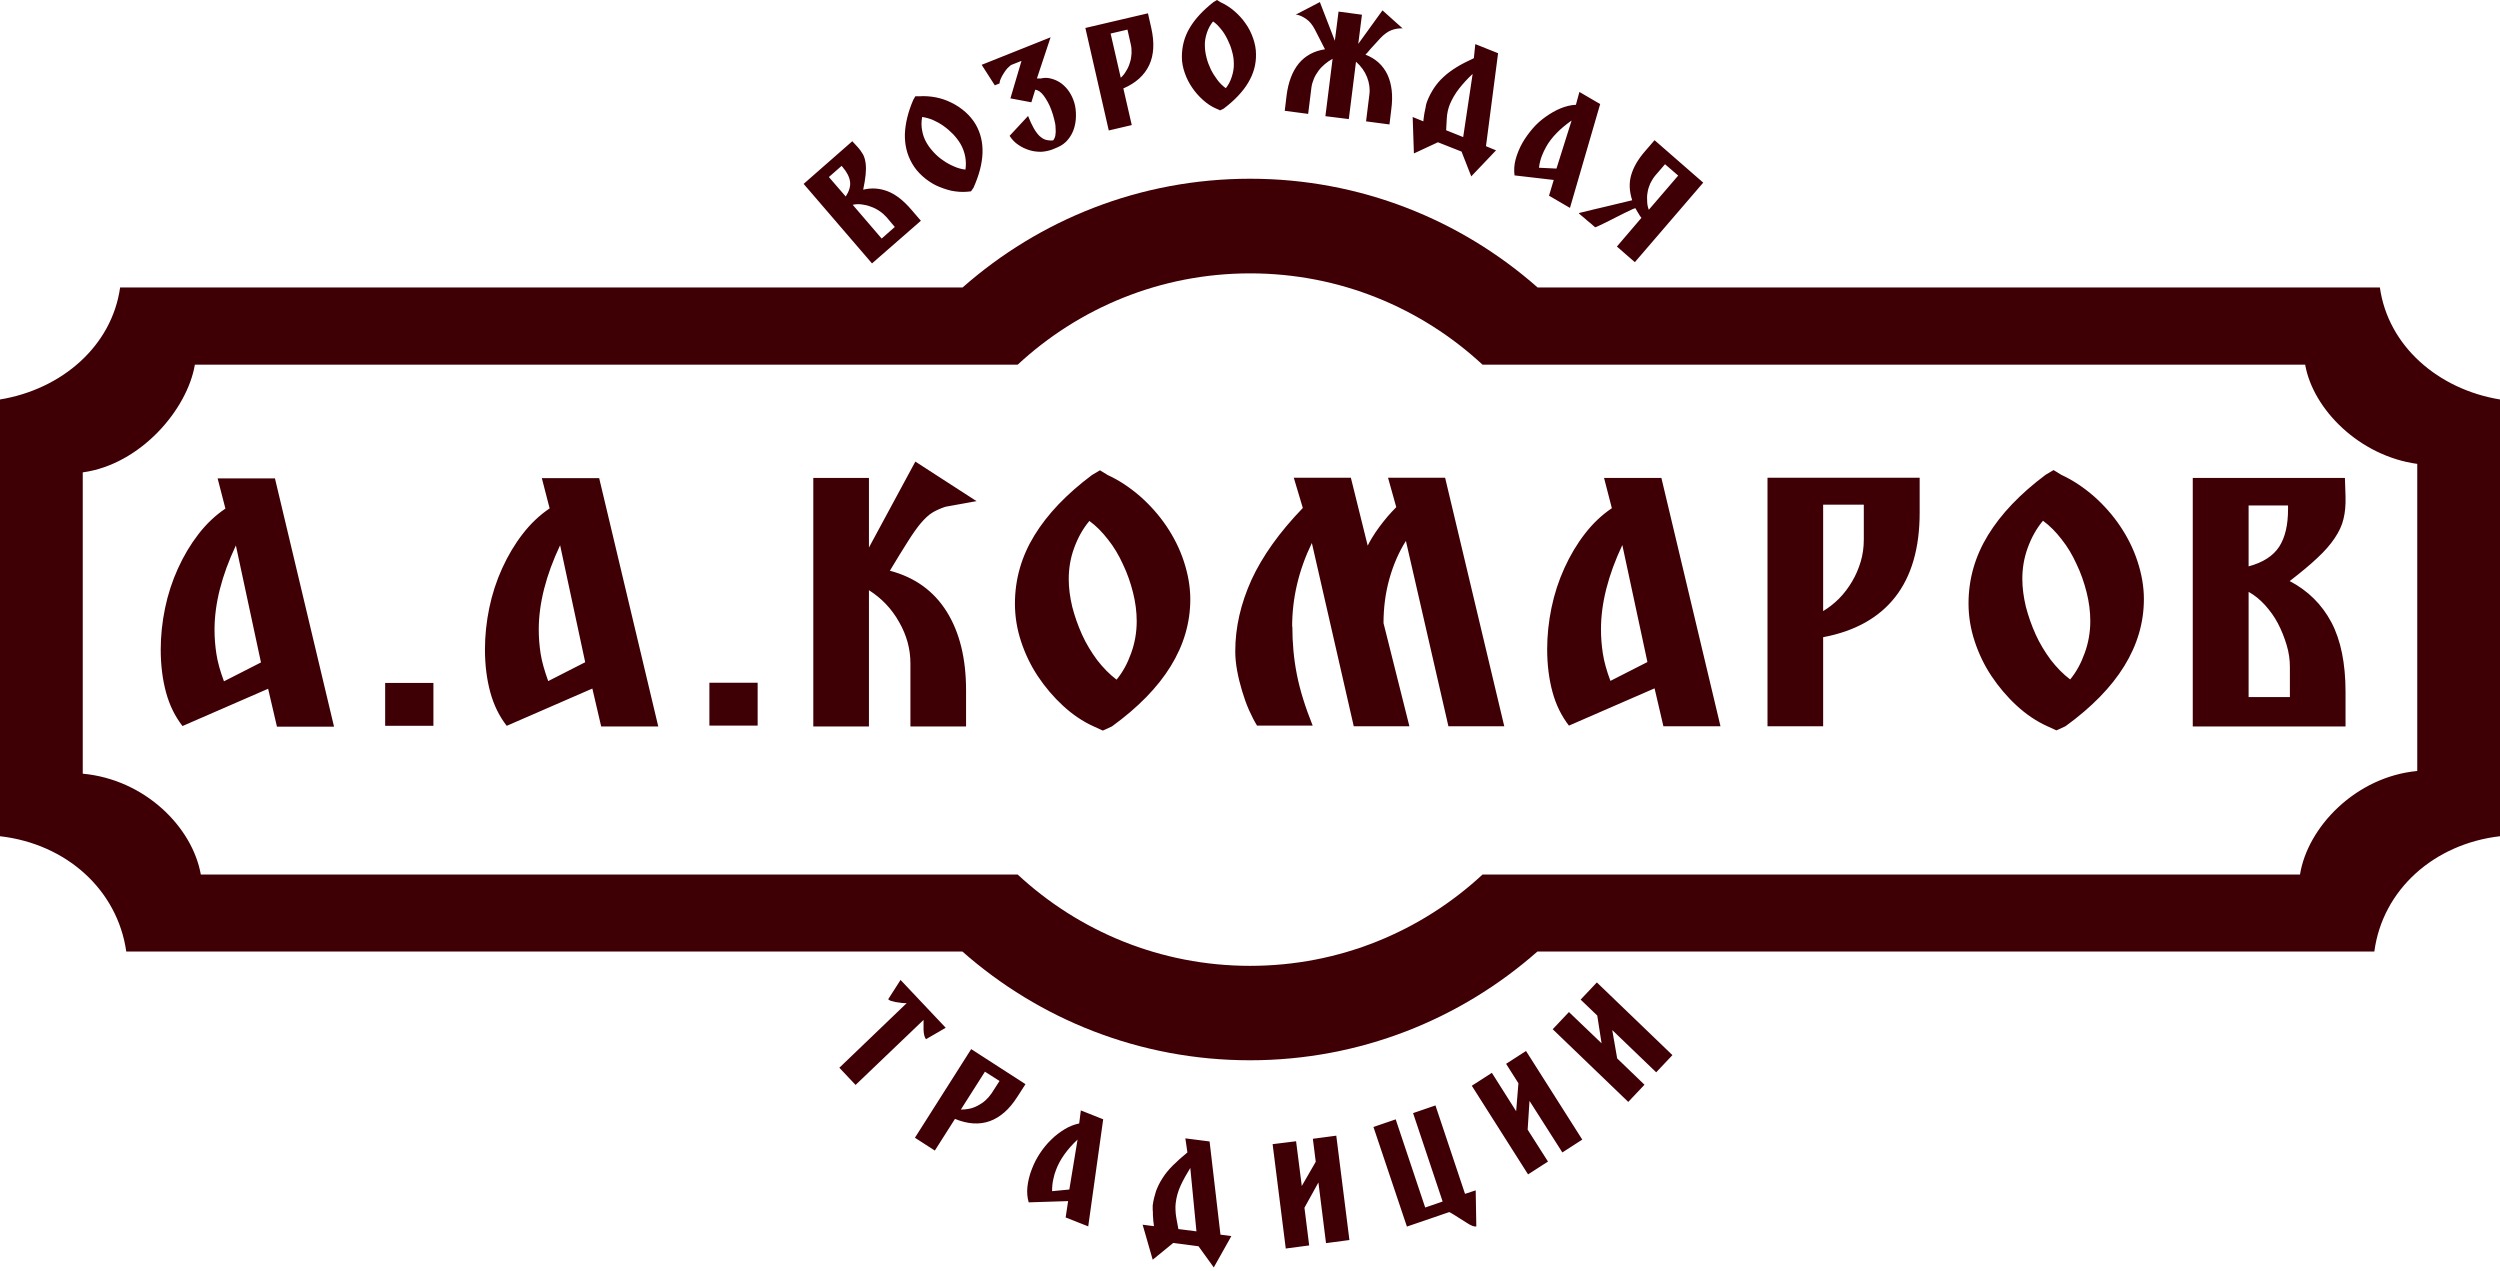 <?xml version="1.0" encoding="UTF-8"?> <svg xmlns="http://www.w3.org/2000/svg" width="421" height="214" viewBox="0 0 421 214" fill="none"><path fill-rule="evenodd" clip-rule="evenodd" d="M388.184 61.379C389.498 68.946 397.348 76.793 407.065 78.118V129.834C396.691 130.81 388.599 139.284 387.32 147.27H249.661C239.356 156.825 225.628 162.649 210.517 162.649C195.406 162.649 181.678 156.825 171.374 147.27H33.818C32.401 139.284 24.413 131.263 13.935 130.287V79.547C23.652 78.222 31.536 68.981 32.816 61.414H171.374C181.678 51.859 195.406 46.035 210.517 46.035C225.628 46.035 239.356 51.859 249.661 61.414H388.184V61.379ZM400.771 48.406C402.154 58.275 410.592 65.564 421 67.272V140.819C409.9 142.109 401.221 149.816 399.838 160.243H258.893C245.961 171.646 229.017 178.551 210.483 178.551C191.948 178.551 175.005 171.646 162.072 160.243H21.266C19.779 149.851 11.204 142.109 0 140.819V67.272C10.408 65.564 18.846 58.275 20.229 48.406H162.107C175.039 37.003 191.983 30.098 210.517 30.098C229.052 30.098 245.995 37.003 258.928 48.406H400.771Z" fill="#3E0005"></path><path d="M394.988 122.334H369.261V80.487H394.884L394.988 83.66C395.022 85.055 394.918 86.311 394.642 87.392C394.4 88.473 393.881 89.554 393.155 90.635C392.429 91.716 391.46 92.832 390.25 93.948C389.04 95.099 387.484 96.389 385.582 97.853C388.66 99.457 391.011 101.794 392.602 104.793C394.192 107.792 394.988 111.733 394.988 116.51V122.299V122.334ZM385.617 112.291C385.617 111.07 385.444 109.85 385.063 108.594C384.683 107.339 384.199 106.118 383.611 105.002C383.023 103.851 382.262 102.84 381.433 101.899C380.568 100.957 379.669 100.225 378.666 99.667V117.382H385.617V112.326V112.291ZM378.666 85.09V95.377C381.121 94.715 382.816 93.599 383.818 92.065C384.821 90.495 385.305 88.403 385.305 85.753V85.125H378.666V85.09ZM346.3 122.997L344.779 122.299C342.911 121.462 341.183 120.276 339.592 118.812C338.001 117.347 336.584 115.673 335.373 113.86C334.163 112.047 333.229 110.094 332.538 108.001C331.846 105.909 331.5 103.782 331.5 101.62C331.5 97.505 332.607 93.669 334.785 90.112C336.964 86.555 340.18 83.172 344.468 79.964L345.816 79.162L347.13 79.964C349.101 80.871 350.899 82.091 352.594 83.556C354.288 85.055 355.775 86.729 357.02 88.577C358.265 90.426 359.267 92.413 359.959 94.54C360.651 96.668 361.031 98.76 361.031 100.887C361.031 108.769 356.639 115.917 347.822 122.299L346.3 122.997ZM344.053 87.671C342.911 89.031 342.082 90.565 341.459 92.274C340.837 93.983 340.56 95.726 340.56 97.47C340.56 98.969 340.768 100.539 341.148 102.143C341.563 103.747 342.116 105.316 342.808 106.851C343.499 108.385 344.364 109.78 345.332 111.105C346.335 112.395 347.407 113.511 348.617 114.418C349.654 113.162 350.45 111.698 351.072 109.954C351.695 108.245 352.006 106.432 352.006 104.584C352.006 103.015 351.798 101.376 351.383 99.737C350.968 98.097 350.415 96.493 349.689 94.994C348.997 93.46 348.167 92.065 347.165 90.809C346.196 89.554 345.159 88.508 344.053 87.706V87.671ZM323.271 80.452V86.346C323.271 92.309 321.887 97.051 319.156 100.539C316.424 104.026 312.378 106.293 307.018 107.304V122.299H297.647V80.452H323.271ZM307.018 102.91C307.987 102.317 308.886 101.62 309.716 100.783C310.545 99.946 311.272 98.969 311.894 97.923C312.517 96.877 313.001 95.726 313.346 94.575C313.692 93.39 313.865 92.169 313.865 90.879V84.985H307.018V102.91ZM279.77 80.452L289.729 122.299H280.116L278.629 115.917L264.21 122.194C262.965 120.59 262.031 118.707 261.443 116.545C260.855 114.383 260.544 111.977 260.544 109.326C260.544 107.025 260.786 104.688 261.27 102.352C261.754 100.016 262.481 97.784 263.449 95.656C264.417 93.529 265.558 91.611 266.907 89.868C268.255 88.124 269.777 86.694 271.437 85.578L270.123 80.487H279.736L279.77 80.452ZM277.419 111.454L273.2 91.786C270.814 96.842 269.604 101.585 269.604 105.979C269.604 107.304 269.708 108.664 269.915 110.024C270.123 111.384 270.538 112.918 271.195 114.662L277.419 111.489V111.454ZM217.632 105.525C217.632 108.28 217.874 110.965 218.392 113.581C218.911 116.231 219.81 119.091 221.055 122.194H211.684C211.234 121.462 210.785 120.59 210.335 119.579C209.886 118.568 209.505 117.487 209.16 116.336C208.814 115.185 208.537 114.069 208.33 112.918C208.122 111.768 208.019 110.687 208.019 109.675C208.019 105.63 208.952 101.62 210.75 97.644C212.583 93.669 215.453 89.624 219.395 85.543L217.874 80.452H227.487L230.322 91.89C230.495 91.507 230.772 91.018 231.117 90.46C231.463 89.903 231.844 89.31 232.293 88.717C232.743 88.124 233.192 87.531 233.676 86.973C234.16 86.415 234.644 85.892 235.129 85.404L233.745 80.452H243.358L253.317 122.299H243.912L236.754 91.088C235.544 93.006 234.61 95.168 233.953 97.54C233.296 99.911 232.985 102.387 232.985 104.933L237.342 122.299H227.971L220.917 91.437C218.704 96.005 217.597 100.713 217.597 105.525H217.632ZM185.715 123.031L184.194 122.334C182.326 121.497 180.597 120.311 179.007 118.847C177.416 117.382 175.998 115.708 174.788 113.895C173.578 112.081 172.644 110.129 171.953 108.036C171.261 105.944 170.915 103.817 170.915 101.655C170.915 97.54 172.022 93.704 174.2 90.147C176.379 86.59 179.595 83.207 183.882 79.999L185.231 79.197L186.545 79.999C188.516 80.905 190.314 82.126 192.008 83.591C193.703 85.09 195.19 86.764 196.435 88.612C197.679 90.46 198.682 92.448 199.374 94.575C200.065 96.703 200.446 98.795 200.446 100.922C200.446 108.803 196.054 115.952 187.237 122.334L185.715 123.031ZM183.467 87.706C182.326 89.066 181.496 90.6 180.874 92.309C180.252 94.017 179.975 95.761 179.975 97.505C179.975 99.004 180.182 100.573 180.563 102.178C180.978 103.782 181.531 105.351 182.223 106.885C182.914 108.42 183.779 109.815 184.747 111.14C185.75 112.43 186.822 113.546 188.032 114.453C189.069 113.197 189.865 111.733 190.487 109.989C191.109 108.28 191.421 106.467 191.421 104.619C191.421 103.049 191.213 101.41 190.798 99.771C190.383 98.132 189.83 96.528 189.104 95.029C188.412 93.494 187.582 92.099 186.58 90.844C185.611 89.589 184.574 88.542 183.467 87.74V87.706ZM136.959 80.487H146.33V92.204L154.144 77.732L164.449 84.393L159.228 85.334C158.363 85.613 157.602 85.962 156.98 86.346C156.357 86.729 155.735 87.322 155.078 88.089C154.421 88.856 153.695 89.903 152.9 91.158C152.104 92.413 151.067 94.087 149.857 96.11C154.075 97.226 157.257 99.527 159.435 103.015C161.614 106.502 162.685 110.931 162.685 116.231V122.334H153.315V111.733C153.315 109.292 152.692 106.99 151.413 104.758C150.168 102.526 148.473 100.748 146.33 99.388V122.334H136.959V80.487ZM127.588 122.194H119.462V114.976H127.588V122.194ZM100.893 80.487L110.851 122.334H101.238L99.752 115.952L85.332 122.229C84.087 120.625 83.154 118.742 82.566 116.58C81.978 114.418 81.667 112.012 81.667 109.361C81.667 107.06 81.909 104.723 82.393 102.387C82.877 100.05 83.603 97.819 84.571 95.691C85.54 93.564 86.681 91.646 88.029 89.903C89.378 88.159 90.899 86.729 92.559 85.613L91.245 80.522H100.858L100.893 80.487ZM98.541 111.489L94.323 91.82C91.937 96.877 90.726 101.62 90.726 106.014C90.726 107.339 90.83 108.699 91.038 110.059C91.245 111.419 91.695 112.953 92.317 114.697L98.541 111.523V111.489ZM72.987 122.229H64.861V115.011H72.987V122.229ZM46.292 80.522L56.251 122.369H46.638L45.151 115.987L30.732 122.264C29.487 120.66 28.553 118.777 27.965 116.615C27.378 114.453 27.066 112.047 27.066 109.396C27.066 107.095 27.308 104.758 27.793 102.422C28.277 100.085 29.003 97.853 29.971 95.726C30.939 93.599 32.08 91.681 33.429 89.937C34.778 88.194 36.299 86.764 37.959 85.648L36.645 80.557H46.258L46.292 80.522ZM43.941 111.523L39.722 91.855C37.336 96.912 36.126 101.655 36.126 106.048C36.126 107.374 36.23 108.734 36.437 110.094C36.645 111.454 37.06 112.988 37.717 114.732L43.941 111.558V111.523Z" fill="#3E0005"></path><path d="M264.207 170.428L269.705 175.693L268.979 171.021L266.178 168.335L268.91 165.441L281.635 177.681L278.903 180.576L271.503 173.462L272.333 178.239L276.932 182.668L274.2 185.562L261.475 173.322L264.207 170.428ZM251.24 180.68L255.32 187.132L255.701 182.424L253.626 179.146L256.98 176.984L266.455 191.909L263.101 194.071L257.568 185.388L257.257 190.235L260.68 195.606L257.326 197.768L247.851 182.842L251.205 180.68H251.24ZM235.022 188.457L240.002 203.347L242.941 202.336L237.962 187.446L241.731 186.155L246.71 201.046L248.508 200.453L248.612 206.521C248.301 206.625 247.747 206.416 246.952 205.893C245.05 204.673 244.082 204.08 244.047 204.115L236.924 206.556L231.288 189.782L235.057 188.492L235.022 188.457ZM218.251 192.118L219.22 199.721L221.571 195.641L221.087 191.77L225.029 191.247L227.242 208.822L223.3 209.345L222.021 199.128L219.669 203.382L220.465 209.729L216.523 210.252L214.309 192.676L218.251 192.188V192.118ZM204.42 213.46L201.826 209.869L197.573 209.311L194.115 212.135L192.421 206.242L194.323 206.486C194.323 206.242 194.254 205.963 194.219 205.614C194.219 205.265 194.15 204.952 194.15 204.603C194.15 204.254 194.15 203.975 194.115 203.696C194.115 203.417 194.115 203.173 194.115 202.999C194.219 202.162 194.427 201.36 194.669 200.592C194.945 199.86 195.291 199.128 195.775 198.396C196.225 197.663 196.812 196.966 197.504 196.268C198.196 195.571 199.026 194.838 199.959 194.071L199.613 191.7L203.694 192.223L205.526 207.916L207.359 208.16L204.385 213.46H204.42ZM200.443 196.687C199.821 197.698 199.268 198.674 198.818 199.651C198.369 200.627 198.092 201.639 197.988 202.615C197.954 202.964 197.919 203.347 197.954 203.766C197.954 204.184 198.023 204.638 198.092 205.091L198.438 206.974L201.481 207.358L200.443 196.652V196.687ZM185.782 188.457L183.257 206.521L179.454 205.021L179.869 202.266L173.23 202.476C172.988 201.639 172.918 200.767 173.022 199.825C173.126 198.884 173.368 197.872 173.783 196.826C174.129 195.92 174.578 195.048 175.131 194.211C175.685 193.374 176.307 192.607 177.033 191.909C177.725 191.212 178.486 190.654 179.281 190.166C180.076 189.677 180.906 189.364 181.736 189.189L182.013 186.992L185.782 188.492V188.457ZM180.076 200.313L181.459 191.909C179.73 193.513 178.52 195.222 177.863 196.931C177.656 197.454 177.483 198.012 177.379 198.57C177.241 199.128 177.172 199.825 177.172 200.592L180.111 200.313H180.076ZM172.676 182.598L171.328 184.691C169.979 186.818 168.423 188.178 166.66 188.806C164.896 189.433 162.925 189.294 160.816 188.422L157.427 193.757L154.073 191.595L163.547 176.67L172.676 182.563V182.598ZM161.784 186.853C162.268 186.853 162.752 186.818 163.236 186.713C163.72 186.609 164.204 186.434 164.654 186.19C165.103 185.946 165.553 185.667 165.933 185.318C166.314 184.97 166.66 184.586 166.971 184.133L168.319 182.04L165.864 180.471L161.784 186.888V186.853ZM152.724 168.928C152.724 168.928 152.62 168.928 152.344 168.928C152.067 168.928 151.756 168.893 151.376 168.824C150.995 168.789 150.649 168.719 150.304 168.614C149.958 168.545 149.716 168.44 149.577 168.266L151.652 165.022L159.26 173.078L155.94 174.996C155.698 174.717 155.56 174.194 155.525 173.427V171.753L144.079 182.703L141.348 179.808L152.724 168.893V168.928Z" fill="#3E0005"></path><path d="M204.317 3.557C203.833 4.15 203.487 4.778 203.245 5.51C203.003 6.242 202.865 6.975 202.9 7.707C202.9 8.335 203.003 8.997 203.176 9.695C203.349 10.392 203.591 11.02 203.902 11.682C204.214 12.31 204.594 12.903 205.009 13.461C205.424 14.019 205.908 14.472 206.427 14.856C206.842 14.333 207.187 13.705 207.429 12.938C207.671 12.205 207.81 11.438 207.775 10.671C207.775 10.008 207.671 9.311 207.464 8.614C207.291 7.916 207.014 7.253 206.703 6.626C206.392 5.998 206.046 5.405 205.597 4.882C205.182 4.359 204.732 3.906 204.248 3.592M205.424 18.552L204.767 18.273C203.971 17.924 203.245 17.436 202.554 16.809C201.862 16.181 201.274 15.518 200.756 14.751C200.237 13.984 199.822 13.182 199.511 12.275C199.2 11.403 199.027 10.497 199.027 9.59C199.027 7.846 199.442 6.207 200.341 4.708C201.24 3.173 202.588 1.744 204.352 0.349L204.94 0L205.493 0.349C206.323 0.732 207.118 1.221 207.844 1.848C208.57 2.476 209.227 3.173 209.746 3.941C210.299 4.708 210.714 5.545 211.026 6.451C211.337 7.358 211.51 8.23 211.51 9.137C211.579 12.484 209.746 15.518 206.046 18.308L205.389 18.622L205.424 18.552ZM139.585 29.816L142.421 33.094C143.009 32.187 143.251 31.35 143.147 30.583C143.043 29.816 142.628 28.979 141.902 28.142L141.729 27.933L139.62 29.781L139.585 29.816ZM149.302 36.581C148.956 36.198 148.576 35.849 148.092 35.535C147.642 35.221 147.158 34.977 146.639 34.803C146.121 34.594 145.602 34.489 145.083 34.419C144.565 34.349 144.046 34.384 143.596 34.489L148.472 40.173L150.685 38.22L149.302 36.581ZM155.077 37.174L146.847 44.358L135.332 30.967L143.527 23.783L144.426 24.759C144.807 25.178 145.118 25.631 145.36 26.05C145.567 26.468 145.706 26.956 145.775 27.515C145.844 28.072 145.844 28.7 145.775 29.398C145.706 30.095 145.567 30.967 145.36 31.943C146.778 31.595 148.161 31.699 149.509 32.222C150.858 32.745 152.172 33.791 153.486 35.326L155.077 37.174ZM155.284 19.738C155.146 20.47 155.146 21.237 155.284 21.97C155.422 22.737 155.665 23.434 156.045 24.062C156.356 24.62 156.771 25.143 157.255 25.666C157.739 26.189 158.258 26.643 158.846 27.026C159.434 27.445 160.021 27.759 160.678 28.038C161.301 28.317 161.958 28.491 162.58 28.561C162.684 27.898 162.684 27.166 162.546 26.398C162.407 25.631 162.131 24.899 161.75 24.236C161.405 23.644 160.99 23.12 160.506 22.597C159.987 22.074 159.468 21.621 158.88 21.203C158.293 20.784 157.705 20.47 157.082 20.191C156.46 19.947 155.872 19.773 155.284 19.703V19.738ZM163.514 32.222L162.822 32.292C161.958 32.362 161.093 32.292 160.194 32.118C159.295 31.908 158.431 31.595 157.601 31.211C156.771 30.793 156.01 30.269 155.319 29.642C154.627 29.014 154.039 28.317 153.59 27.515C152.725 26.015 152.345 24.376 152.38 22.597C152.449 20.819 152.898 18.901 153.797 16.809L154.143 16.216H154.8C155.699 16.146 156.633 16.216 157.566 16.39C158.5 16.564 159.399 16.878 160.229 17.297C161.093 17.715 161.854 18.238 162.58 18.866C163.272 19.494 163.86 20.191 164.309 20.958C165.969 23.853 165.831 27.41 163.929 31.629L163.514 32.222ZM176.931 6.242L174.614 13.217H175.271C175.824 13.077 176.377 13.077 176.931 13.217C177.484 13.356 178.003 13.565 178.487 13.879C178.971 14.193 179.42 14.612 179.801 15.1C180.181 15.588 180.492 16.146 180.734 16.774C181.011 17.471 181.149 18.203 181.184 19.006C181.218 19.843 181.149 20.61 180.942 21.377C180.734 22.144 180.389 22.841 179.904 23.434C179.42 24.062 178.798 24.515 178.037 24.829L177.207 25.178C176.619 25.387 175.997 25.527 175.34 25.562C174.648 25.562 173.991 25.492 173.334 25.283C172.677 25.073 172.055 24.794 171.467 24.376C170.879 23.992 170.395 23.469 170.015 22.876L173.127 19.529C173.438 20.331 173.749 20.993 174.061 21.551C174.372 22.109 174.683 22.528 175.029 22.876C175.375 23.19 175.72 23.434 176.101 23.539C176.481 23.644 176.896 23.678 177.346 23.644C177.518 23.434 177.657 23.155 177.726 22.807C177.795 22.423 177.795 22.005 177.761 21.551C177.761 21.063 177.657 20.575 177.518 20.052C177.38 19.529 177.242 19.006 177.034 18.483C176.689 17.541 176.239 16.774 175.79 16.146C175.305 15.483 174.821 15.17 174.337 15.1L173.68 17.227L170.153 16.564L172.02 10.252L170.257 10.95C170.257 10.95 169.911 11.229 169.669 11.473C169.462 11.717 169.22 11.996 169.047 12.31C168.839 12.624 168.666 12.938 168.528 13.252C168.39 13.565 168.32 13.844 168.32 14.054L167.525 14.367L165.312 10.915L176.931 6.277V6.242ZM188.757 13.077C189.102 12.763 189.414 12.38 189.656 11.926C189.932 11.508 190.14 11.02 190.278 10.531C190.451 10.043 190.52 9.52 190.555 8.997C190.555 8.474 190.555 7.951 190.416 7.428L189.863 4.987L187.028 5.649L188.722 13.042L188.757 13.077ZM193.321 2.267L193.874 4.708C194.428 7.184 194.324 9.241 193.529 10.95C192.733 12.659 191.281 13.984 189.172 14.891L190.589 21.063L186.717 21.97L182.775 4.708L193.356 2.232L193.321 2.267ZM235.992 4.778C235.473 4.778 234.92 4.847 234.297 5.091C233.675 5.335 233.052 5.789 232.43 6.451C231.738 7.184 231.22 7.777 230.805 8.23C230.424 8.718 230.113 9.032 229.94 9.206C231.669 9.869 232.88 10.985 233.64 12.554C234.366 14.123 234.609 16.041 234.297 18.378L233.986 20.958L230.044 20.435L230.597 15.972C230.736 14.995 230.597 13.984 230.217 13.008C229.837 12.031 229.214 11.159 228.35 10.392L227.139 20.052L223.197 19.564L224.408 9.904C223.958 10.148 223.543 10.427 223.128 10.776C222.713 11.124 222.368 11.473 222.056 11.892C221.745 12.31 221.468 12.763 221.261 13.252C221.054 13.74 220.915 14.228 220.846 14.716L220.293 19.18L216.351 18.657L216.662 16.076C216.939 13.844 217.63 12.031 218.702 10.706C219.809 9.381 221.261 8.579 223.128 8.3L221.434 4.987C221.019 4.185 220.535 3.592 219.982 3.208C219.428 2.825 218.91 2.581 218.426 2.476H218.183L222.264 0.349L224.788 6.87L225.41 1.953L229.353 2.476L228.73 7.393L232.81 1.744L236.234 4.812L235.992 4.743V4.778ZM247.991 12.45C247.126 13.252 246.365 14.088 245.708 14.925C245.051 15.762 244.533 16.669 244.152 17.576C244.014 17.89 243.91 18.273 243.807 18.692C243.703 19.11 243.668 19.529 243.634 20.017L243.53 21.935L246.4 23.086L247.991 12.45ZM247.749 29.677L246.123 25.527L242.147 23.957L238.101 25.841L237.894 19.703L239.692 20.435C239.692 20.191 239.761 19.912 239.795 19.564C239.83 19.25 239.899 18.901 239.968 18.587C240.037 18.273 240.107 17.959 240.141 17.68C240.21 17.401 240.279 17.192 240.349 17.018C240.66 16.216 241.04 15.518 241.49 14.821C241.939 14.158 242.458 13.531 243.08 12.973C243.703 12.38 244.429 11.857 245.259 11.334C246.089 10.81 247.092 10.322 248.198 9.799L248.44 7.428L252.278 8.962L250.238 24.62L251.933 25.317L247.749 29.711V29.677ZM262.099 28.421L264.658 20.296C262.721 21.656 261.269 23.12 260.37 24.725C260.093 25.213 259.851 25.736 259.644 26.259C259.436 26.817 259.263 27.445 259.16 28.247L262.099 28.386V28.421ZM269.464 17.541L264.381 35.012L260.854 32.955L261.649 30.304L255.045 29.537C254.941 28.665 254.976 27.793 255.218 26.887C255.46 25.98 255.84 25.004 256.393 24.027C256.877 23.19 257.465 22.388 258.122 21.621C258.779 20.854 259.54 20.191 260.335 19.633C261.131 19.075 261.961 18.587 262.825 18.238C263.69 17.89 264.554 17.68 265.384 17.645L265.972 15.483L269.499 17.541H269.464ZM282.57 29.537L280.391 27.654L278.766 29.537C278.42 29.956 278.144 30.409 277.902 30.897C277.694 31.385 277.521 31.873 277.452 32.397C277.348 32.92 277.348 33.408 277.383 33.896C277.383 34.384 277.487 34.873 277.659 35.326L282.604 29.572L282.57 29.537ZM272.3 41.498L276.415 36.686C276.415 36.686 276.242 36.477 276.207 36.407C276.138 36.337 276.103 36.233 276.034 36.128C275.965 36.023 275.896 35.884 275.792 35.744C275.688 35.57 275.585 35.361 275.412 35.082C275.377 35.012 274.789 35.256 273.614 35.849L270.363 37.488C269.222 38.046 268.634 38.325 268.6 38.255L268.358 38.046C268.081 37.802 267.735 37.488 267.32 37.174C266.94 36.825 266.56 36.512 266.179 36.198C265.972 36.023 265.868 35.919 265.868 35.884C267.389 35.5 268.876 35.151 270.363 34.803C271.85 34.454 273.337 34.105 274.859 33.722C274.374 32.222 274.305 30.827 274.686 29.502C275.066 28.177 275.827 26.852 277.002 25.492L278.628 23.609L286.823 30.758L275.308 44.149L272.3 41.533V41.498Z" fill="#3E0005"></path></svg> 